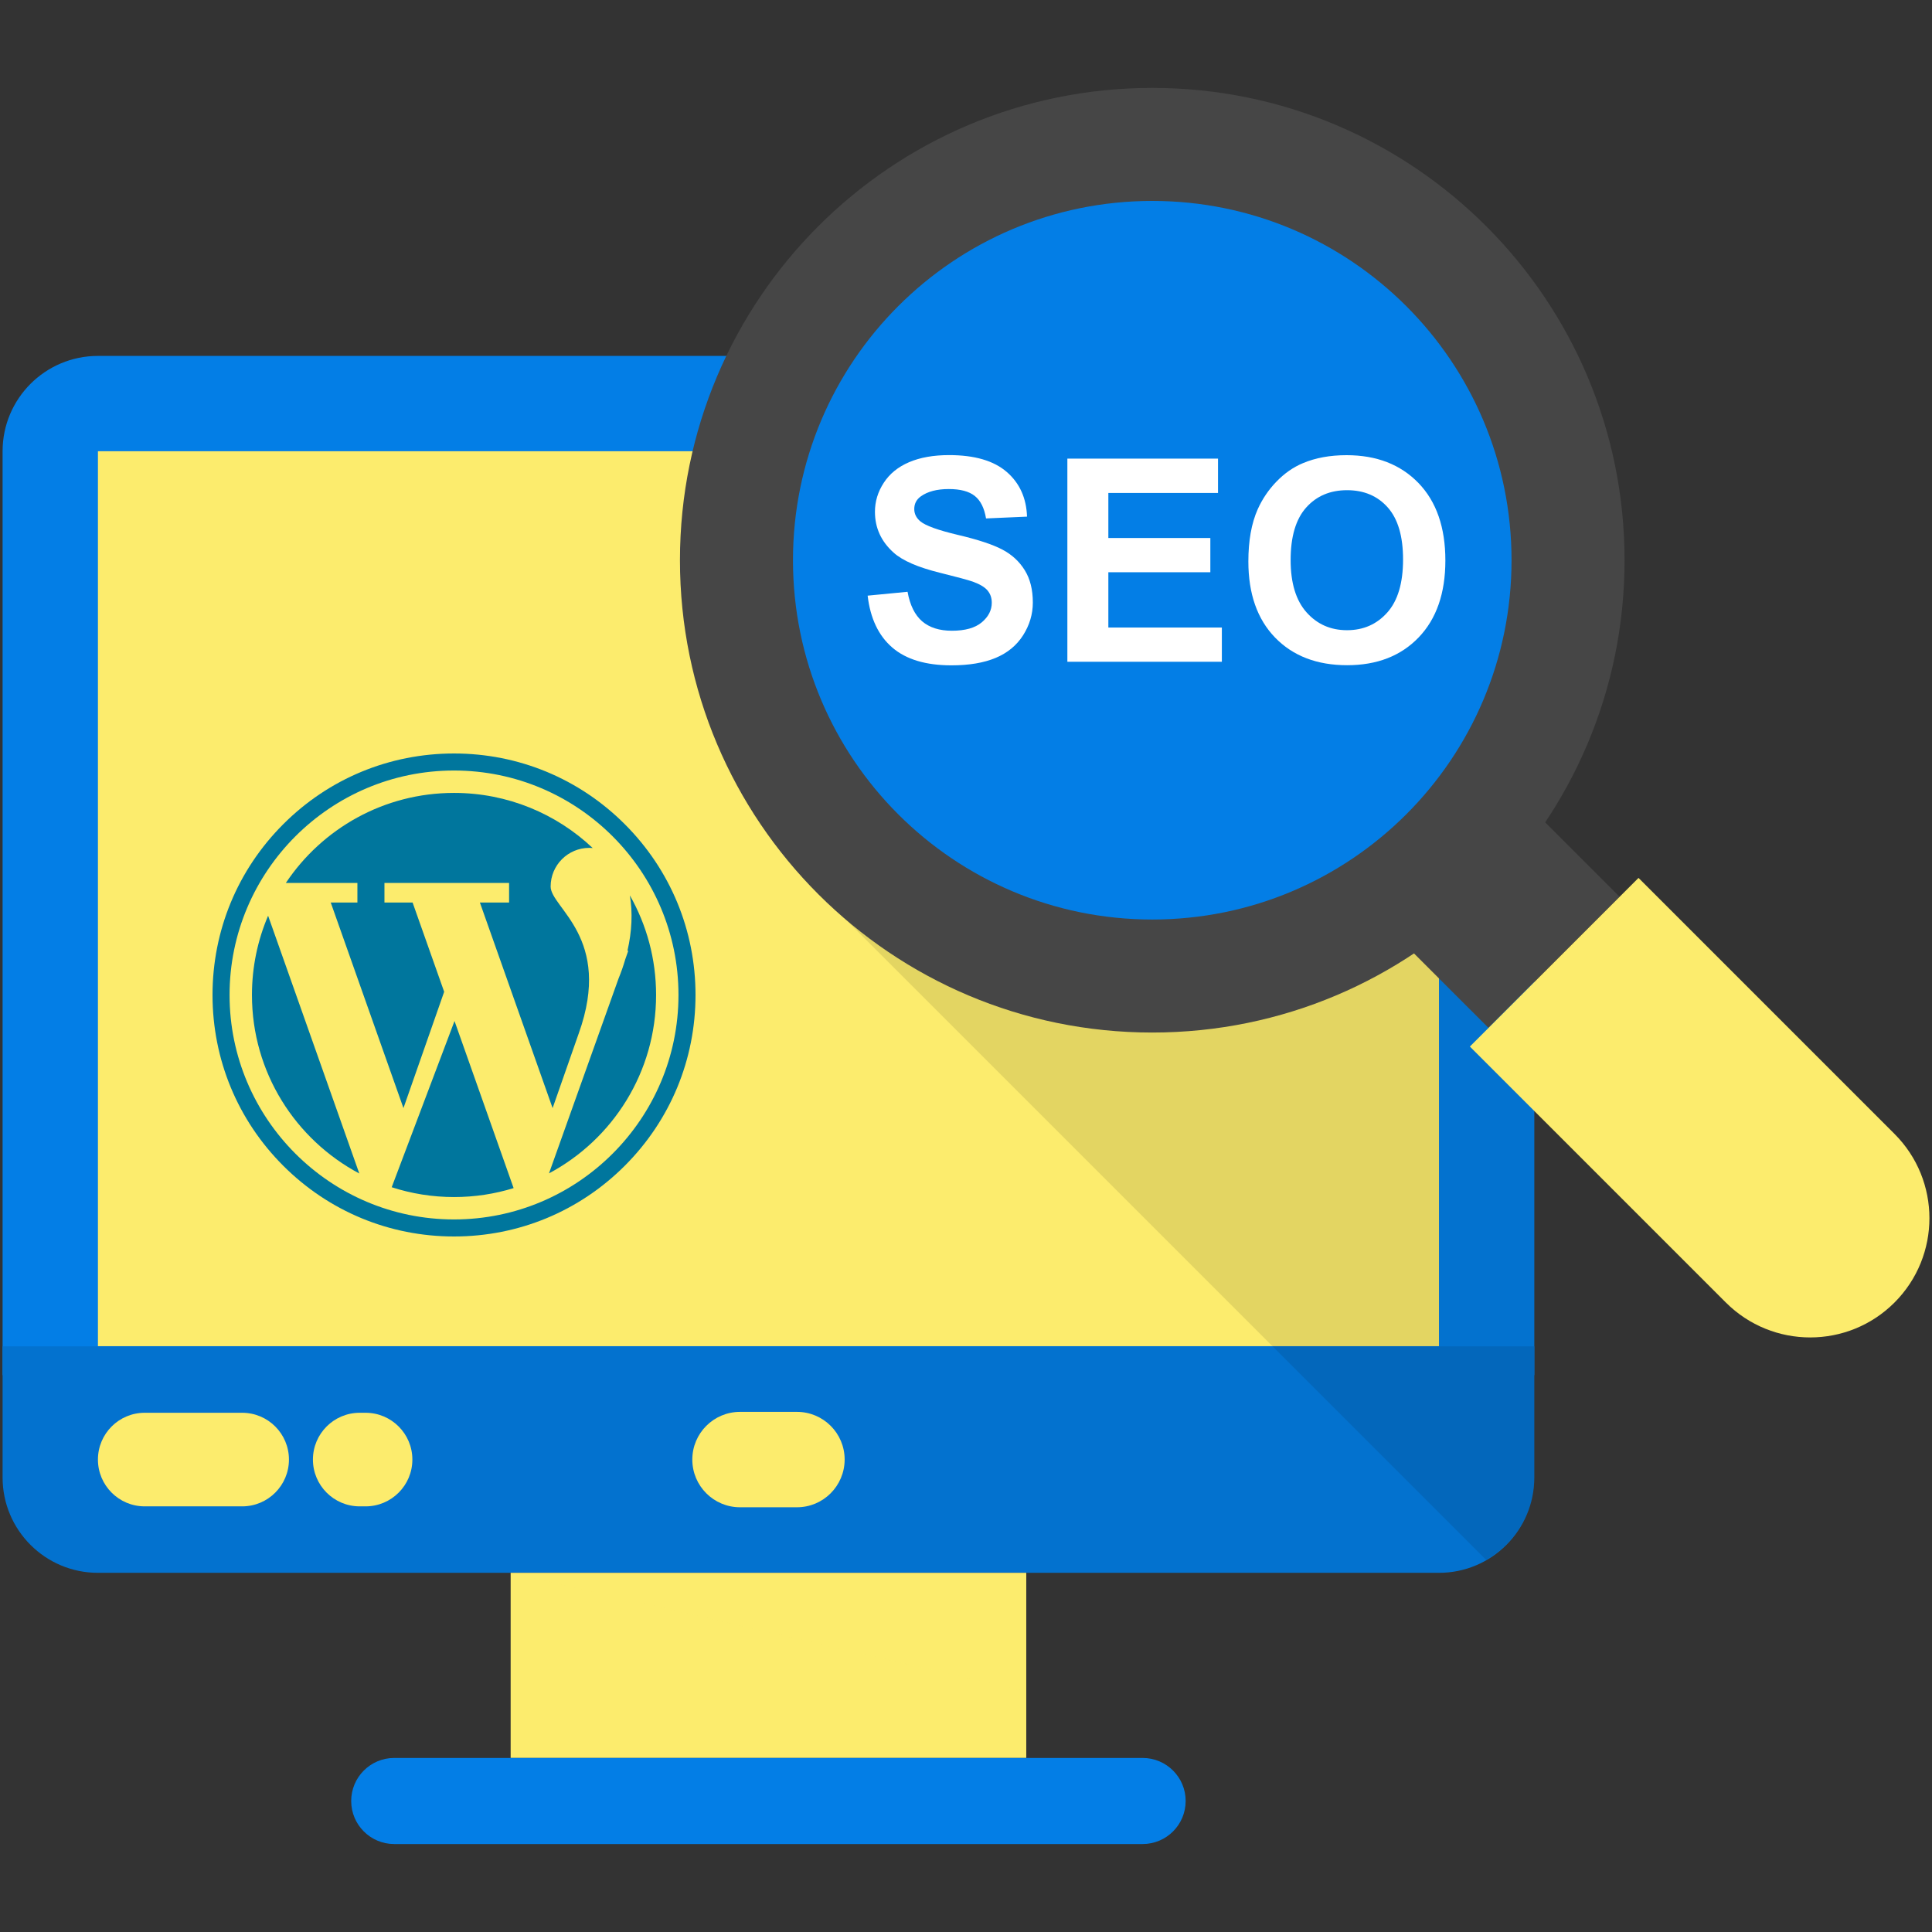 <svg width="100" height="100" viewBox="0 0 100 100" fill="none" xmlns="http://www.w3.org/2000/svg">
<rect x="0" y="0" width="100" height="100" fill="#333333" stroke="none"/>
<path d="M79.415 71.172V23.356C79.415 20.631 77.206 18.422 74.481 18.422H5.069C2.344 18.422 0.134 20.631 0.134 23.356V71.172H79.415Z" fill="#037EE6"/>
<path d="M5.069 23.356H74.481V69.678H5.069V23.356Z" fill="#FCEC6D"/>
<path d="M0.134 69.688V76.475C0.134 79.2 2.344 81.409 5.069 81.409H74.481C77.206 81.409 79.415 79.2 79.415 76.475V69.688H0.134Z" fill="#0372CF"/>
<path d="M26.431 81.409H53.119V90.991H26.431V81.409Z" fill="#FCEC6D"/>
<path d="M59.141 90.991H20.406C19.175 90.991 18.178 91.988 18.178 93.219C18.178 94.45 19.175 95.447 20.406 95.447H59.141C60.372 95.447 61.369 94.45 61.369 93.219C61.372 91.991 60.372 90.991 59.141 90.991Z" fill="#037EE6"/>
<path d="M41.25 78.016H38.303C36.941 78.016 35.834 76.912 35.834 75.547C35.834 74.184 36.941 73.078 38.303 73.078H41.25C42.612 73.078 43.719 74.181 43.719 75.547C43.715 76.912 42.612 78.016 41.25 78.016Z" fill="#FCEC6D"/>
<g opacity="0.07">
<path d="M26.431 81.409L53.119 87.559V81.409H26.431Z" fill="#FCEC6D"/>
</g>
<path d="M12.534 73.125H7.49C6.153 73.125 5.069 74.209 5.069 75.547C5.069 76.884 6.153 77.969 7.49 77.969H12.534C13.872 77.969 14.956 76.884 14.956 75.547C14.956 74.209 13.872 73.125 12.534 73.125Z" fill="#FCEC6D"/>
<path d="M18.922 73.125H18.619C17.281 73.125 16.197 74.209 16.197 75.547C16.197 76.884 17.281 77.969 18.619 77.969H18.922C20.259 77.969 21.344 76.884 21.344 75.547C21.344 74.209 20.259 73.125 18.922 73.125Z" fill="#FCEC6D"/>
<g opacity="0.1">
<path d="M79.416 76.475V71.175V69.687V29.169L51.359 37.062L43.716 47.531L76.922 80.737C78.406 79.888 79.416 78.306 79.416 76.475Z" fill="#010101"/>
</g>
<path d="M65.779 41.94L72.565 35.154L83.826 46.414L77.04 53.2L65.779 41.94Z" fill="#464646"/>
<path d="M98.059 67.419C95.65 69.828 91.744 69.828 89.331 67.419L76.081 54.169L84.809 45.441L98.059 58.691C100.469 61.1 100.469 65.006 98.059 67.419Z" fill="#FCEC6D"/>
<path d="M59.641 53.444C73.142 53.444 84.087 42.499 84.087 28.997C84.087 15.495 73.142 4.55 59.641 4.55C46.139 4.55 35.194 15.495 35.194 28.997C35.194 42.499 46.139 53.444 59.641 53.444Z" fill="#464646"/>
<path d="M59.641 47.594C69.911 47.594 78.237 39.268 78.237 28.997C78.237 18.726 69.911 10.4 59.641 10.4C49.37 10.4 41.044 18.726 41.044 28.997C41.044 39.268 49.37 47.594 59.641 47.594Z" fill="#037EE6"/>
<path d="M44.909 30.831L46.975 30.631C47.1 31.325 47.353 31.834 47.731 32.16C48.112 32.484 48.625 32.647 49.269 32.647C49.953 32.647 50.469 32.503 50.815 32.213C51.162 31.922 51.334 31.584 51.334 31.197C51.334 30.947 51.262 30.738 51.115 30.563C50.969 30.388 50.715 30.238 50.353 30.106C50.103 30.019 49.537 29.866 48.653 29.647C47.515 29.366 46.715 29.019 46.256 28.606C45.609 28.028 45.287 27.322 45.287 26.491C45.287 25.956 45.44 25.453 45.744 24.988C46.047 24.522 46.484 24.166 47.056 23.922C47.628 23.678 48.319 23.556 49.125 23.556C50.444 23.556 51.437 23.847 52.106 24.425C52.775 25.003 53.125 25.775 53.159 26.741L51.037 26.834C50.947 26.294 50.753 25.906 50.453 25.669C50.153 25.431 49.706 25.313 49.109 25.313C48.494 25.313 48.009 25.441 47.659 25.694C47.434 25.856 47.322 26.075 47.322 26.347C47.322 26.597 47.428 26.809 47.637 26.985C47.906 27.209 48.556 27.444 49.587 27.688C50.622 27.931 51.384 28.184 51.878 28.444C52.372 28.703 52.759 29.059 53.04 29.513C53.322 29.966 53.459 30.522 53.459 31.188C53.459 31.791 53.29 32.353 52.956 32.881C52.622 33.406 52.147 33.797 51.534 34.053C50.922 34.309 50.159 34.438 49.247 34.438C47.919 34.438 46.897 34.131 46.184 33.516C45.472 32.903 45.047 32.006 44.909 30.831Z" fill="white"/>
<path d="M55.247 34.253V23.738H63.044V25.516H57.368V27.847H62.647V29.619H57.368V32.481H63.243V34.253H55.247Z" fill="white"/>
<path d="M64.615 29.06C64.615 27.988 64.775 27.091 65.097 26.363C65.337 25.828 65.662 25.347 66.075 24.922C66.487 24.497 66.941 24.181 67.434 23.975C68.091 23.697 68.844 23.56 69.7 23.56C71.25 23.56 72.49 24.041 73.419 25C74.347 25.96 74.812 27.297 74.812 29.01C74.812 30.706 74.35 32.035 73.428 32.994C72.506 33.953 71.272 34.431 69.728 34.431C68.165 34.431 66.922 33.953 65.997 33C65.075 32.047 64.615 30.731 64.615 29.06ZM66.803 28.988C66.803 30.178 67.078 31.081 67.628 31.697C68.178 32.313 68.875 32.619 69.722 32.619C70.569 32.619 71.262 32.313 71.806 31.703C72.35 31.094 72.622 30.178 72.622 28.96C72.622 27.753 72.356 26.856 71.828 26.263C71.3 25.669 70.597 25.372 69.722 25.372C68.847 25.372 68.141 25.672 67.606 26.272C67.072 26.872 66.803 27.778 66.803 28.988Z" fill="white"/>
<g clip-path="url(#clip0_21_3461)">
<path d="M18.499 46.715H17.119L20.883 57.355L22.99 51.334L21.356 46.715H19.899V45.702H26.35V46.715H24.839L28.603 57.355L29.956 53.489C31.731 48.535 28.501 46.992 28.501 45.887C28.501 44.781 29.398 43.885 30.503 43.885C30.563 43.885 30.621 43.888 30.678 43.894C28.805 42.125 26.279 41.041 23.5 41.041C19.869 41.041 16.67 42.892 14.795 45.702H18.499V46.715H18.499Z" fill="#00769D"/>
<path d="M13.041 51.5C13.041 55.504 15.292 58.982 18.597 60.74L13.877 47.398C13.339 48.657 13.041 50.044 13.041 51.5Z" fill="#00769D"/>
<path d="M32.602 46.346C32.752 47.227 32.707 48.217 32.477 49.211H32.519L32.361 49.663C32.267 49.989 32.149 50.323 32.015 50.651L28.416 60.733C31.714 58.974 33.959 55.499 33.959 51.5C33.959 49.626 33.466 47.867 32.602 46.346Z" fill="#00769D"/>
<path d="M20.274 61.451C21.291 61.78 22.374 61.959 23.5 61.959C24.574 61.959 25.61 61.797 26.585 61.496L23.526 52.848L20.274 61.451Z" fill="#00769D"/>
<path d="M32.339 42.661C29.978 40.3 26.839 39 23.5 39C20.161 39 17.022 40.3 14.661 42.661C12.3 45.022 11 48.161 11 51.5C11 54.839 12.3 57.978 14.661 60.339C17.022 62.7 20.161 64 23.5 64C26.839 64 29.978 62.7 32.339 60.339C34.7 57.978 36 54.839 36 51.5C36 48.161 34.7 45.022 32.339 42.661ZM23.5 63.118C17.094 63.118 11.882 57.906 11.882 51.5C11.882 45.094 17.094 39.882 23.5 39.882C29.906 39.882 35.118 45.094 35.118 51.5C35.118 57.906 29.906 63.118 23.5 63.118Z" fill="#00769D"/>
</g>
<defs>
<clipPath id="clip0_21_3461">
<rect width="25" height="25" fill="white" transform="translate(11 39)"/>
</clipPath>
</defs>
</svg>

